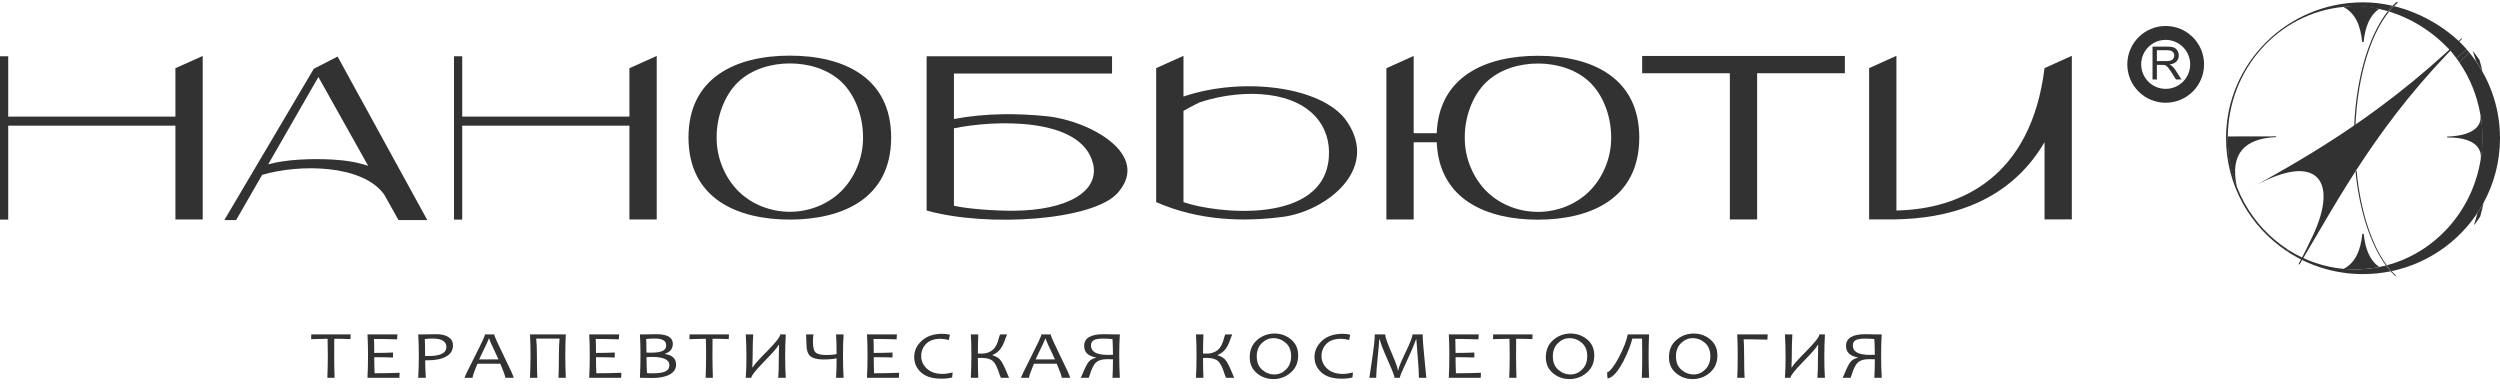 <svg width="180" height="28" viewBox="0 0 180 28" fill="none" xmlns="http://www.w3.org/2000/svg">
<path d="M25.248 24.076L25.235 24.415C24.858 24.399 24.469 24.391 24.067 24.391C24.064 24.698 24.062 25.088 24.062 25.56C24.062 26.081 24.071 26.628 24.091 27.201H23.569C23.591 26.656 23.603 26.108 23.603 25.56C23.603 25.094 23.597 24.704 23.586 24.391C23.304 24.391 22.909 24.401 22.4 24.419L22.414 24.076H25.248Z" fill="#323232"/>
<path d="M28.774 26.839L28.756 27.201H26.458C26.484 26.705 26.498 26.158 26.498 25.56C26.498 24.997 26.484 24.502 26.458 24.076H28.614L28.591 24.434C28.068 24.415 27.514 24.405 26.928 24.405C26.94 24.654 26.946 24.989 26.946 25.41C27.451 25.41 27.902 25.401 28.297 25.382V25.74C27.875 25.725 27.425 25.718 26.946 25.718C26.946 26.129 26.955 26.515 26.971 26.875C27.603 26.875 28.203 26.863 28.774 26.839Z" fill="#323232"/>
<path d="M32.615 24.852C32.615 25.217 32.451 25.489 32.122 25.67C31.793 25.852 31.351 25.942 30.796 25.942C30.726 25.942 30.665 25.94 30.613 25.937C30.613 26.286 30.629 26.707 30.659 27.201H30.112C30.14 26.747 30.155 26.2 30.155 25.56C30.155 25.009 30.14 24.515 30.112 24.076H30.52C30.564 24.076 30.688 24.075 30.895 24.07C31.101 24.065 31.276 24.062 31.421 24.062C31.786 24.062 32.076 24.132 32.292 24.272C32.508 24.412 32.615 24.606 32.615 24.852ZM32.139 24.991C32.139 24.58 31.806 24.375 31.138 24.375C30.975 24.375 30.791 24.386 30.588 24.411C30.602 24.671 30.608 25.077 30.608 25.63C30.675 25.633 30.756 25.634 30.854 25.634C31.71 25.634 32.139 25.42 32.139 24.991Z" fill="#323232"/>
<path d="M36.985 27.201H36.383C36.383 27.094 36.263 26.757 36.024 26.191H34.378C34.142 26.749 34.025 27.086 34.025 27.201H33.448C33.448 27.142 33.694 26.63 34.184 25.666C34.675 24.703 34.92 24.173 34.92 24.076H35.582C35.582 24.171 35.816 24.693 36.283 25.644C36.751 26.594 36.985 27.113 36.985 27.201ZM35.892 25.877C35.446 24.937 35.222 24.438 35.222 24.379H35.191C35.191 24.428 34.96 24.928 34.498 25.877H35.892Z" fill="#323232"/>
<path d="M40.736 27.201H40.211C40.23 26.753 40.24 26.228 40.24 25.624C40.24 25.146 40.256 24.731 40.288 24.379H38.609C38.641 24.715 38.658 25.116 38.658 25.583C38.658 26.194 38.666 26.733 38.686 27.201H38.161C38.185 26.568 38.198 26.014 38.198 25.541C38.198 25.093 38.185 24.605 38.161 24.076H40.736C40.713 24.587 40.702 25.075 40.702 25.541C40.702 26.025 40.713 26.579 40.736 27.201Z" fill="#323232"/>
<path d="M44.739 26.839L44.721 27.201H42.423C42.449 26.705 42.463 26.158 42.463 25.56C42.463 24.997 42.449 24.502 42.423 24.076H44.579L44.556 24.434C44.033 24.415 43.479 24.405 42.893 24.405C42.905 24.654 42.911 24.989 42.911 25.41C43.416 25.41 43.867 25.401 44.262 25.382V25.74C43.84 25.725 43.389 25.718 42.911 25.718C42.911 26.129 42.919 26.515 42.936 26.875C43.568 26.875 44.168 26.863 44.739 26.839Z" fill="#323232"/>
<path d="M48.678 26.249C48.678 26.559 48.52 26.799 48.207 26.969C47.901 27.133 47.48 27.216 46.946 27.216C46.798 27.216 46.507 27.211 46.074 27.201C46.1 26.705 46.114 26.159 46.114 25.56C46.114 24.997 46.1 24.502 46.074 24.076H46.415C46.483 24.076 46.616 24.075 46.817 24.07C47.019 24.065 47.166 24.062 47.257 24.062C48.048 24.062 48.443 24.292 48.443 24.751C48.443 25.109 48.256 25.348 47.881 25.466V25.49C48.412 25.57 48.678 25.823 48.678 26.249ZM48.195 26.29C48.195 25.896 47.781 25.699 46.952 25.699C46.8 25.699 46.666 25.704 46.55 25.714C46.55 26.141 46.56 26.522 46.581 26.858C46.654 26.873 46.781 26.88 46.964 26.88C47.422 26.88 47.747 26.829 47.939 26.729C48.11 26.637 48.195 26.491 48.195 26.29ZM47.964 24.871C47.964 24.54 47.699 24.375 47.169 24.375C46.902 24.375 46.687 24.386 46.522 24.411C46.536 24.525 46.544 24.851 46.544 25.387C46.637 25.39 46.74 25.392 46.853 25.392C47.228 25.392 47.503 25.356 47.673 25.284C47.868 25.204 47.964 25.067 47.964 24.871Z" fill="#323232"/>
<path d="M52.484 24.076L52.47 24.415C52.094 24.399 51.704 24.391 51.303 24.391C51.299 24.698 51.297 25.088 51.297 25.56C51.297 26.081 51.307 26.628 51.327 27.201H50.805C50.827 26.656 50.839 26.108 50.839 25.56C50.839 25.094 50.833 24.704 50.821 24.391C50.54 24.391 50.145 24.401 49.636 24.419L49.65 24.076H52.484Z" fill="#323232"/>
<path d="M56.575 27.201H56.033C56.06 26.904 56.073 26.459 56.073 25.867C56.073 25.595 56.079 25.249 56.09 24.83H56.061C55.995 24.99 55.64 25.399 54.995 26.057C54.395 26.669 54.094 27.05 54.094 27.201H53.695C53.727 26.777 53.743 26.283 53.743 25.718C53.743 25.143 53.727 24.596 53.695 24.076H54.231C54.204 24.509 54.191 24.994 54.191 25.531C54.191 25.806 54.183 26.112 54.165 26.448H54.196C54.274 26.288 54.639 25.881 55.289 25.226C55.878 24.632 56.173 24.249 56.173 24.076H56.575C56.547 24.596 56.532 25.143 56.532 25.718C56.532 26.283 56.547 26.777 56.575 27.201Z" fill="#323232"/>
<path d="M60.738 27.201H60.196C60.222 26.777 60.236 26.311 60.236 25.802C59.972 25.855 59.648 25.881 59.264 25.881C58.859 25.881 58.557 25.806 58.359 25.657C58.162 25.507 58.063 25.203 58.063 24.741C58.063 24.556 58.056 24.334 58.04 24.076H58.568C58.543 24.272 58.531 24.443 58.531 24.59C58.531 25.006 58.6 25.272 58.738 25.388C58.875 25.504 59.136 25.562 59.52 25.562C59.81 25.562 60.048 25.538 60.236 25.49C60.236 24.949 60.222 24.478 60.196 24.076H60.738C60.709 24.514 60.696 25.008 60.696 25.56C60.696 26.139 60.709 26.686 60.738 27.201Z" fill="#323232"/>
<path d="M64.738 26.839L64.72 27.201H62.422C62.448 26.705 62.462 26.158 62.462 25.56C62.462 24.997 62.448 24.502 62.422 24.076H64.578L64.555 24.434C64.032 24.415 63.478 24.405 62.892 24.405C62.904 24.654 62.91 24.989 62.91 25.41C63.415 25.41 63.865 25.401 64.261 25.382V25.74C63.839 25.725 63.388 25.718 62.91 25.718C62.91 26.129 62.918 26.515 62.935 26.875C63.567 26.875 64.167 26.863 64.738 26.839Z" fill="#323232"/>
<path d="M68.591 26.819L68.554 27.177C68.32 27.236 68.066 27.266 67.79 27.266C67.136 27.266 66.644 27.115 66.315 26.813C65.986 26.512 65.822 26.143 65.822 25.708C65.822 25.252 66.006 24.859 66.372 24.529C66.739 24.198 67.232 24.033 67.852 24.033C68.024 24.033 68.204 24.055 68.394 24.098L68.315 24.48C68.096 24.422 67.901 24.393 67.73 24.393C67.269 24.393 66.921 24.513 66.683 24.753C66.446 24.993 66.327 25.287 66.327 25.634C66.327 25.988 66.463 26.291 66.737 26.543C67.011 26.796 67.389 26.922 67.873 26.922C68.057 26.922 68.296 26.888 68.591 26.819Z" fill="#323232"/>
<path d="M72.651 27.201H72.061C72.046 27.174 72.019 27.105 71.979 26.995C71.824 26.484 71.662 26.153 71.489 25.999C71.317 25.846 71.044 25.768 70.669 25.768C70.555 25.768 70.468 25.771 70.407 25.776C70.407 26.293 70.416 26.768 70.436 27.201H69.899C69.926 26.705 69.939 26.158 69.939 25.56C69.939 24.997 69.926 24.502 69.899 24.076H70.436C70.416 24.556 70.407 25.016 70.407 25.454C70.5 25.459 70.588 25.461 70.669 25.461C70.993 25.461 71.26 25.372 71.474 25.193C71.687 25.013 71.842 24.703 71.939 24.264C71.955 24.183 71.983 24.121 72.021 24.076H72.511C72.491 24.121 72.456 24.209 72.406 24.338C72.284 24.704 72.151 24.977 72.007 25.155C71.862 25.334 71.682 25.467 71.465 25.555V25.581C71.706 25.653 71.892 25.764 72.021 25.913C72.15 26.063 72.319 26.397 72.529 26.913C72.553 26.973 72.594 27.068 72.651 27.201Z" fill="#323232"/>
<path d="M77.049 27.201H76.448C76.448 27.094 76.328 26.757 76.088 26.191H74.442C74.207 26.749 74.089 27.086 74.089 27.201H73.513C73.513 27.142 73.758 26.63 74.249 25.666C74.739 24.703 74.984 24.173 74.984 24.076H75.646C75.646 24.171 75.88 24.693 76.347 25.644C76.816 26.594 77.049 27.113 77.049 27.201ZM75.957 25.877C75.51 24.937 75.286 24.438 75.286 24.379H75.255C75.255 24.428 75.024 24.928 74.562 25.877H75.957Z" fill="#323232"/>
<path d="M80.629 27.201H80.099C80.121 26.829 80.133 26.384 80.133 25.867C80.007 25.864 79.863 25.862 79.701 25.862C79.354 25.862 79.094 25.937 78.924 26.088C78.752 26.238 78.594 26.557 78.447 27.043C78.422 27.128 78.4 27.181 78.379 27.201H77.817C77.839 27.153 77.875 27.074 77.925 26.961C78.114 26.498 78.267 26.195 78.385 26.053C78.504 25.911 78.677 25.814 78.9 25.759V25.733C78.34 25.634 78.059 25.359 78.059 24.91C78.059 24.345 78.523 24.062 79.451 24.062C79.59 24.062 79.744 24.065 79.916 24.07C80.087 24.075 80.19 24.076 80.226 24.076H80.629C80.6 24.502 80.586 24.997 80.586 25.56C80.586 26.159 80.6 26.705 80.629 27.201ZM80.133 25.545C80.133 25.186 80.121 24.807 80.099 24.411C79.808 24.389 79.579 24.38 79.411 24.38C79.101 24.38 78.88 24.418 78.748 24.496C78.616 24.573 78.55 24.7 78.55 24.876C78.55 25.326 78.951 25.55 79.753 25.55C79.915 25.55 80.041 25.548 80.133 25.545Z" fill="#323232"/>
<path d="M88.862 27.201H88.272C88.257 27.174 88.23 27.105 88.19 26.995C88.035 26.484 87.872 26.153 87.7 25.999C87.528 25.846 87.255 25.768 86.88 25.768C86.766 25.768 86.679 25.771 86.618 25.776C86.618 26.293 86.627 26.768 86.647 27.201H86.11C86.137 26.705 86.15 26.158 86.15 25.56C86.15 24.997 86.137 24.502 86.11 24.076H86.647C86.627 24.556 86.618 25.016 86.618 25.454C86.711 25.459 86.799 25.461 86.88 25.461C87.204 25.461 87.471 25.372 87.684 25.193C87.897 25.013 88.052 24.703 88.15 24.264C88.166 24.183 88.194 24.121 88.231 24.076H88.722C88.702 24.121 88.666 24.209 88.617 24.338C88.495 24.704 88.362 24.977 88.218 25.155C88.073 25.334 87.893 25.467 87.676 25.555V25.581C87.917 25.653 88.103 25.764 88.231 25.913C88.361 26.063 88.53 26.397 88.74 26.913C88.764 26.973 88.805 27.068 88.862 27.201Z" fill="#323232"/>
<path d="M93.468 25.591C93.468 26.107 93.289 26.52 92.929 26.83C92.57 27.14 92.154 27.294 91.683 27.294C91.23 27.294 90.834 27.153 90.492 26.868C90.151 26.585 89.981 26.201 89.981 25.718C89.981 25.195 90.161 24.78 90.52 24.473C90.879 24.167 91.295 24.014 91.766 24.014C92.218 24.014 92.615 24.156 92.956 24.44C93.298 24.724 93.468 25.107 93.468 25.591ZM92.961 25.646C92.961 25.233 92.832 24.913 92.575 24.687C92.317 24.461 92.02 24.348 91.683 24.348C91.371 24.348 91.094 24.467 90.851 24.705C90.607 24.943 90.486 25.262 90.486 25.66C90.486 26.075 90.615 26.395 90.874 26.621C91.134 26.848 91.431 26.961 91.766 26.961C92.077 26.961 92.355 26.841 92.597 26.599C92.839 26.357 92.961 26.039 92.961 25.646Z" fill="#323232"/>
<path d="M97.414 26.819L97.377 27.177C97.142 27.236 96.888 27.266 96.613 27.266C95.959 27.266 95.467 27.115 95.138 26.813C94.809 26.512 94.644 26.143 94.644 25.708C94.644 25.252 94.829 24.859 95.195 24.529C95.561 24.198 96.055 24.033 96.675 24.033C96.846 24.033 97.026 24.055 97.217 24.098L97.138 24.48C96.918 24.422 96.724 24.393 96.552 24.393C96.092 24.393 95.743 24.513 95.506 24.753C95.268 24.993 95.15 25.287 95.15 25.634C95.15 25.988 95.286 26.291 95.559 26.543C95.834 26.796 96.212 26.922 96.695 26.922C96.879 26.922 97.119 26.888 97.414 26.819Z" fill="#323232"/>
<path d="M102.697 27.201H102.161C102.161 26.844 102.132 26.329 102.072 25.653C102.014 24.978 101.982 24.573 101.979 24.439H101.95C101.76 24.959 101.518 25.524 101.227 26.132C100.935 26.741 100.789 27.097 100.789 27.201H100.404C100.404 27.089 100.269 26.726 99.996 26.113C99.724 25.499 99.552 25.089 99.48 24.881C99.408 24.672 99.358 24.525 99.332 24.439H99.303C99.298 24.658 99.26 25.1 99.191 25.766C99.121 26.431 99.087 26.91 99.087 27.201H98.596C98.596 27.185 98.66 26.745 98.79 25.88C98.919 25.016 98.984 24.415 98.984 24.076H99.734C99.734 24.252 99.886 24.692 100.191 25.397C100.494 26.1 100.646 26.527 100.646 26.675H100.676C100.676 26.527 100.846 26.099 101.188 25.392C101.531 24.686 101.701 24.247 101.701 24.076H102.434C102.434 24.415 102.478 25.012 102.566 25.872C102.653 26.731 102.697 27.174 102.697 27.201Z" fill="#323232"/>
<path d="M106.629 26.839L106.612 27.201H104.313C104.34 26.705 104.353 26.158 104.353 25.56C104.353 24.997 104.34 24.502 104.313 24.076H106.47L106.446 24.434C105.924 24.415 105.37 24.405 104.784 24.405C104.795 24.654 104.801 24.989 104.801 25.41C105.306 25.41 105.757 25.401 106.152 25.382V25.74C105.731 25.725 105.28 25.718 104.801 25.718C104.801 26.129 104.81 26.515 104.826 26.875C105.458 26.875 106.059 26.863 106.629 26.839Z" fill="#323232"/>
<path d="M110.343 24.076L110.33 24.415C109.953 24.399 109.564 24.391 109.163 24.391C109.159 24.698 109.157 25.088 109.157 25.56C109.157 26.081 109.167 26.628 109.186 27.201H108.664C108.687 26.656 108.698 26.108 108.698 25.56C108.698 25.094 108.692 24.704 108.681 24.391C108.4 24.391 108.004 24.401 107.495 24.419L107.509 24.076H110.343Z" fill="#323232"/>
<path d="M114.788 25.591C114.788 26.107 114.609 26.52 114.249 26.83C113.89 27.14 113.474 27.294 113.003 27.294C112.55 27.294 112.154 27.153 111.812 26.868C111.471 26.585 111.3 26.201 111.3 25.718C111.3 25.195 111.48 24.78 111.84 24.473C112.199 24.167 112.614 24.014 113.086 24.014C113.538 24.014 113.935 24.156 114.276 24.44C114.618 24.724 114.788 25.107 114.788 25.591ZM114.281 25.646C114.281 25.233 114.151 24.913 113.895 24.687C113.636 24.461 113.34 24.348 113.003 24.348C112.691 24.348 112.414 24.467 112.171 24.705C111.927 24.943 111.805 25.262 111.805 25.66C111.805 26.075 111.935 26.395 112.194 26.621C112.454 26.848 112.751 26.961 113.086 26.961C113.397 26.961 113.675 26.841 113.917 26.599C114.159 26.357 114.281 26.039 114.281 25.646Z" fill="#323232"/>
<path d="M118.734 24.076C118.71 24.587 118.7 25.075 118.7 25.541C118.7 26.126 118.71 26.679 118.734 27.201H118.209C118.23 26.753 118.24 26.228 118.24 25.624C118.24 25.146 118.236 24.731 118.229 24.379H117.525C117.509 24.454 117.483 24.552 117.445 24.673C117.407 24.794 117.359 24.927 117.304 25.074C117.247 25.22 117.184 25.374 117.112 25.537C117.041 25.699 116.964 25.859 116.881 26.018C116.797 26.176 116.708 26.328 116.617 26.473C116.524 26.618 116.43 26.746 116.332 26.858C116.235 26.97 116.137 27.06 116.037 27.129C115.937 27.198 115.838 27.235 115.74 27.242L115.71 26.81C115.762 26.801 115.82 26.765 115.887 26.706C115.952 26.646 116.022 26.568 116.096 26.471C116.17 26.375 116.246 26.265 116.324 26.14C116.402 26.013 116.478 25.88 116.553 25.738C116.628 25.596 116.701 25.451 116.771 25.301C116.842 25.15 116.906 25.002 116.963 24.857C117.02 24.711 117.068 24.572 117.109 24.437C117.15 24.304 117.18 24.183 117.2 24.076H118.734Z" fill="#323232"/>
<path d="M123.652 25.591C123.652 26.107 123.473 26.52 123.113 26.83C122.754 27.14 122.338 27.294 121.867 27.294C121.414 27.294 121.018 27.153 120.676 26.868C120.335 26.585 120.165 26.201 120.165 25.718C120.165 25.195 120.345 24.78 120.704 24.473C121.063 24.167 121.479 24.014 121.95 24.014C122.402 24.014 122.8 24.156 123.14 24.44C123.482 24.724 123.652 25.107 123.652 25.591ZM123.145 25.646C123.145 25.233 123.016 24.913 122.759 24.687C122.501 24.461 122.204 24.348 121.867 24.348C121.556 24.348 121.278 24.467 121.035 24.705C120.791 24.943 120.67 25.262 120.67 25.66C120.67 26.075 120.799 26.395 121.058 26.621C121.318 26.848 121.615 26.961 121.95 26.961C122.261 26.961 122.539 26.841 122.781 26.599C123.023 26.357 123.145 26.039 123.145 25.646Z" fill="#323232"/>
<path d="M127.271 24.076L127.254 24.454C126.581 24.437 126.012 24.429 125.545 24.429C125.567 24.741 125.578 25.171 125.578 25.718C125.578 26.384 125.588 26.878 125.612 27.201H125.081C125.104 26.814 125.115 26.32 125.115 25.718C125.115 25.019 125.104 24.472 125.081 24.076H127.271Z" fill="#323232"/>
<path d="M131.394 27.201H130.852C130.879 26.904 130.892 26.459 130.892 25.867C130.892 25.595 130.898 25.249 130.909 24.83H130.88C130.814 24.99 130.459 25.399 129.814 26.057C129.214 26.669 128.913 27.05 128.913 27.201H128.514C128.546 26.777 128.562 26.283 128.562 25.718C128.562 25.143 128.546 24.596 128.514 24.076H129.05C129.023 24.509 129.01 24.994 129.01 25.531C129.01 25.806 129.001 26.112 128.984 26.448H129.015C129.093 26.288 129.458 25.881 130.108 25.226C130.697 24.632 130.992 24.249 130.992 24.076H131.394C131.366 24.596 131.351 25.143 131.351 25.718C131.351 26.283 131.366 26.777 131.394 27.201Z" fill="#323232"/>
<path d="M135.484 27.201H134.953C134.975 26.829 134.987 26.384 134.987 25.867C134.862 25.864 134.718 25.862 134.556 25.862C134.208 25.862 133.949 25.937 133.778 26.088C133.607 26.238 133.448 26.557 133.301 27.043C133.277 27.128 133.255 27.181 133.233 27.201H132.671C132.694 27.153 132.73 27.074 132.779 26.961C132.968 26.498 133.121 26.195 133.24 26.053C133.359 25.911 133.531 25.814 133.755 25.759V25.733C133.194 25.634 132.914 25.359 132.914 24.91C132.914 24.345 133.377 24.062 134.306 24.062C134.444 24.062 134.599 24.065 134.77 24.07C134.941 24.075 135.045 24.076 135.081 24.076H135.484C135.454 24.502 135.441 24.997 135.441 25.56C135.441 26.159 135.454 26.705 135.484 27.201ZM134.987 25.545C134.987 25.186 134.975 24.807 134.953 24.411C134.662 24.389 134.433 24.38 134.266 24.38C133.955 24.38 133.734 24.418 133.602 24.496C133.471 24.573 133.404 24.7 133.404 24.876C133.404 25.326 133.806 25.55 134.607 25.55C134.769 25.55 134.896 25.548 134.987 25.545Z" fill="#323232"/>
<path d="M12.63 4.91V8.394H0.592V4.052H0V15.81H0.592V9.047H12.63V15.8H14.595V4.029L12.63 4.91Z" fill="#323232"/>
<path d="M45.318 4.91V8.394H33.28V4.052H32.688V15.81H33.28V9.047H45.318V15.8H47.284V4.029L45.318 4.91Z" fill="#323232"/>
<path d="M56.869 4.006C52.932 4.006 49.571 5.622 49.571 9.895C49.571 14.342 53.146 15.81 56.869 15.81C60.589 15.81 64.163 14.342 64.163 9.895C64.163 5.622 60.806 4.006 56.869 4.006ZM60.532 13.8C59.533 14.767 58.18 15.249 56.869 15.249C55.554 15.249 54.201 14.767 53.202 13.804C52.215 12.841 51.587 11.389 51.599 9.908C51.587 8.427 52.141 6.892 53.125 5.926C54.124 4.963 55.554 4.567 56.869 4.567C58.18 4.567 59.614 4.959 60.613 5.923C61.6 6.889 62.15 8.427 62.138 9.908C62.15 11.389 61.517 12.837 60.532 13.8Z" fill="#323232"/>
<path d="M75.395 8.371C73.34 8.16 71.026 8.127 68.683 8.569V5.293H80.067V4.053H66.717V15.157C71.08 16.384 78.737 15.883 80.489 13.874C82.903 11.106 78.425 8.685 75.395 8.371ZM72.912 15.174C71.6 15.177 69.685 15.042 68.683 14.814V9.239C71.44 8.658 77.839 8.355 78.696 11.769C79.186 13.732 76.938 15.157 72.912 15.174Z" fill="#323232"/>
<path d="M96.966 8.727C95.241 6.223 89.454 5.501 85.211 6.952V4.02L83.245 4.904V14.553C86.385 15.926 89.618 15.972 92.378 15.612C95.411 15.216 99.384 12.237 96.966 8.727ZM95.678 11.31C95.337 16.229 87.533 15.371 85.211 14.553V7.985C85.871 7.602 86.424 7.351 86.409 7.355C88.14 6.801 89.874 6.642 91.367 6.84C94.412 7.239 95.833 9.103 95.678 11.31Z" fill="#323232"/>
<path d="M110.734 4.016C106.891 4.016 103.602 5.553 103.442 9.591H101.785V4.029L99.82 4.913V15.8H101.785V10.244H103.445C103.623 14.424 107.108 15.816 110.734 15.816C114.454 15.816 118.028 14.348 118.028 9.901C118.028 5.632 114.671 4.016 110.734 4.016ZM114.397 13.807C113.398 14.774 112.045 15.255 110.734 15.255C109.419 15.255 108.066 14.777 107.067 13.81C106.08 12.847 105.452 11.399 105.464 9.914C105.452 8.433 106.005 6.899 106.99 5.936C107.989 4.969 109.419 4.573 110.734 4.573C112.045 4.573 113.478 4.966 114.478 5.932C115.465 6.896 116.015 8.433 116.003 9.914C116.015 11.399 115.382 12.844 114.397 13.807Z" fill="#323232"/>
<path d="M132.831 4.029H118.235V5.273H124.549V15.8H126.514V5.273H132.831V4.029Z" fill="#323232"/>
<path d="M149.172 4.018L147.206 4.905C146.237 12.767 141.158 15.069 136.542 15.155V4.018L134.577 4.905V15.795H136.542V15.792C139.962 15.726 144.542 14.782 147.206 10.239V15.795H149.172V4.018Z" fill="#323232"/>
<path d="M30.766 15.846L24.307 4.072L22.597 4.95H22.594L16.15 15.846H17L18.874 12.59C21.586 11.792 26.082 11.841 27.652 13.992L28.693 15.846H30.766ZM23.897 11.485C22.457 11.413 20.64 11.462 19.311 11.832L22.924 5.544L26.508 11.941C25.734 11.683 24.896 11.538 23.897 11.485Z" fill="#323232"/>
<path fill-rule="evenodd" clip-rule="evenodd" d="M155.929 2.371C157.179 2.371 158.193 3.384 158.193 4.635C158.193 5.885 157.179 6.898 155.929 6.898C154.679 6.898 153.666 5.885 153.666 4.635C153.666 3.384 154.679 2.371 155.929 2.371Z" stroke="#323232" stroke-width="1" stroke-miterlimit="22.926"/>
<path d="M154.982 5.721V3.355H156.03C156.241 3.355 156.401 3.377 156.511 3.419C156.62 3.462 156.708 3.537 156.774 3.644C156.839 3.751 156.871 3.87 156.871 4C156.871 4.168 156.817 4.31 156.709 4.425C156.6 4.54 156.433 4.612 156.206 4.644C156.289 4.684 156.352 4.723 156.395 4.762C156.486 4.845 156.573 4.951 156.653 5.077L157.063 5.721H156.672L156.359 5.229C156.268 5.086 156.193 4.977 156.134 4.902C156.074 4.827 156.021 4.774 155.975 4.744C155.928 4.714 155.88 4.693 155.832 4.681C155.797 4.674 155.739 4.67 155.658 4.67H155.296V5.721H154.982ZM155.296 4.399H155.967C156.111 4.399 156.222 4.385 156.302 4.355C156.383 4.326 156.444 4.278 156.485 4.213C156.527 4.148 156.548 4.077 156.548 4.001C156.548 3.889 156.508 3.796 156.427 3.724C156.346 3.652 156.218 3.616 156.044 3.616H155.296V4.399Z" fill="#323232"/>
<path fill-rule="evenodd" clip-rule="evenodd" d="M180 9.952C180 7.61 179.17 5.46 177.785 3.775C177.545 4.011 177.306 4.248 177.067 4.485C177.828 5.601 178.361 6.895 178.596 8.294C178.685 8.825 178.732 9.37 178.732 9.927C178.732 10.45 178.691 10.963 178.612 11.463C178.025 15.184 175.337 18.177 171.847 19.1C171.959 19.251 172.073 19.392 172.191 19.522C175.056 18.92 177.462 17.085 178.816 14.602C179.571 13.219 180 11.635 180 9.952Z" fill="#323232"/>
<path fill-rule="evenodd" clip-rule="evenodd" d="M177.069 4.486C177.308 4.249 177.547 4.012 177.787 3.776C177.728 3.705 177.669 3.634 177.608 3.564C177.367 3.768 177.117 3.977 176.86 4.192C176.932 4.288 177.001 4.386 177.069 4.486Z" fill="#323232"/>
<path fill-rule="evenodd" clip-rule="evenodd" d="M176.864 4.191C177.12 3.977 177.37 3.768 177.611 3.564C177.468 3.399 177.318 3.239 177.164 3.083C175.891 1.858 174.206 0.892 172.37 0.443C172.25 0.563 172.133 0.694 172.019 0.834C173.782 1.374 175.377 2.45 176.535 3.772C176.649 3.908 176.758 4.048 176.864 4.191Z" fill="#323232"/>
<path fill-rule="evenodd" clip-rule="evenodd" d="M171.923 0.805C172.033 0.666 172.145 0.536 172.259 0.416C171.568 0.255 170.857 0.168 170.138 0.168C164.691 0.168 160.274 4.548 160.274 9.951C160.274 13.338 162.01 16.323 164.647 18.079C164.673 18.041 164.699 18.004 164.725 17.967C162.128 16.295 160.4 13.319 160.4 9.926C160.4 4.991 164.054 0.939 168.72 0.497C168.999 0.47 169.282 0.457 169.567 0.457C170.15 0.457 170.727 0.522 171.292 0.644C171.504 0.69 171.715 0.743 171.923 0.805Z" fill="#323232"/>
<path fill-rule="evenodd" clip-rule="evenodd" d="M172.261 0.418C172.146 0.538 172.034 0.668 171.925 0.807C171.956 0.816 171.987 0.825 172.018 0.835C172.132 0.694 172.25 0.564 172.37 0.444C172.333 0.435 172.297 0.426 172.261 0.418Z" fill="#323232"/>
<path fill-rule="evenodd" clip-rule="evenodd" d="M170.181 3.023C170.287 1.936 170.623 1.107 171.291 0.647C170.764 0.478 170.156 0.426 169.573 0.426C169.287 0.426 168.998 0.474 168.719 0.5C169.553 0.915 169.96 1.808 170.078 3.023H170.13H170.181Z" fill="#323232"/>
<path fill-rule="evenodd" clip-rule="evenodd" d="M161.053 13.441C160.534 11.045 161.632 9.966 163.883 9.872L163.885 9.818L160.402 9.824C160.402 9.836 160.4 9.848 160.4 9.861C160.4 9.883 160.402 9.906 160.402 9.928C160.402 9.931 160.4 9.934 160.4 9.937C160.401 11.175 160.578 12.364 161.053 13.441Z" fill="#323232"/>
<path fill-rule="evenodd" clip-rule="evenodd" d="M161.888 13.652C166.698 10.783 168.505 12.846 166.475 17.071C166.174 17.696 165.867 18.341 165.492 19.013C165.515 19.025 165.539 19.036 165.562 19.048C168.573 13.978 171.325 8.724 177.263 2.8C177.249 2.786 177.235 2.773 177.222 2.76C170.872 8.84 164.951 11.883 161.888 13.652Z" fill="#323232"/>
<path fill-rule="evenodd" clip-rule="evenodd" d="M171.921 0.807C170.474 2.642 169.497 6.047 169.48 9.952C169.51 9.931 169.54 9.91 169.57 9.888C169.601 5.986 170.58 2.601 172.015 0.835C171.984 0.825 171.952 0.816 171.921 0.807Z" fill="#323232"/>
<path fill-rule="evenodd" clip-rule="evenodd" d="M172.541 0.148C172.446 0.232 172.353 0.322 172.262 0.418C172.298 0.426 172.335 0.435 172.371 0.444C172.466 0.348 172.564 0.26 172.663 0.178C172.622 0.168 172.581 0.158 172.541 0.148Z" fill="#323232"/>
<path fill-rule="evenodd" clip-rule="evenodd" d="M178.601 8.295C178.729 9.535 177.184 9.811 176.195 9.834V9.873V9.899C177.388 9.881 178.733 10.199 178.617 11.463C178.696 10.964 178.754 10.451 178.754 9.928C178.754 9.371 178.69 8.826 178.601 8.295Z" fill="#323232"/>
<path fill-rule="evenodd" clip-rule="evenodd" d="M172.515 19.845C172.406 19.746 172.299 19.638 172.194 19.521C172.17 19.526 172.146 19.531 172.122 19.536C172.225 19.653 172.331 19.763 172.438 19.864C172.464 19.858 172.489 19.852 172.515 19.845ZM178.575 15.594C178.664 15.274 178.746 14.943 178.82 14.602C178.683 14.852 178.536 15.096 178.378 15.332C178.298 15.642 178.211 15.941 178.117 16.23C178.278 16.024 178.43 15.812 178.575 15.594Z" fill="#323232"/>
<path fill-rule="evenodd" clip-rule="evenodd" d="M172.193 19.523C172.075 19.393 171.961 19.252 171.849 19.102C171.828 19.107 171.806 19.113 171.785 19.118C171.894 19.268 172.006 19.408 172.121 19.538C172.145 19.533 172.169 19.529 172.193 19.523Z" fill="#323232"/>
<path fill-rule="evenodd" clip-rule="evenodd" d="M171.785 19.118C171.806 19.112 171.828 19.107 171.849 19.101C170.753 17.618 169.949 15.168 169.674 12.279C169.648 12.308 169.622 12.337 169.597 12.366C169.884 15.206 170.689 17.621 171.785 19.118Z" fill="#323232"/>
<path fill-rule="evenodd" clip-rule="evenodd" d="M171.311 19.224C170.636 18.767 170.295 17.934 170.189 16.84H170.138H170.086C169.969 18.05 169.565 18.94 168.739 19.357C169.012 19.382 169.289 19.395 169.569 19.395C170.165 19.395 170.747 19.337 171.311 19.224Z" fill="#323232"/>
<path fill-rule="evenodd" clip-rule="evenodd" d="M171.307 19.225C170.743 19.337 170.161 19.396 169.565 19.396C169.285 19.396 169.008 19.383 168.735 19.358C167.303 19.225 165.966 18.752 164.8 18.018C164.771 18.053 164.742 18.089 164.713 18.125C166.269 19.142 168.133 19.735 170.136 19.735C170.815 19.735 171.479 19.666 172.119 19.537C172.004 19.406 171.892 19.266 171.783 19.117C171.626 19.157 171.467 19.193 171.307 19.225Z" fill="#323232"/>
<path fill-rule="evenodd" clip-rule="evenodd" d="M164.715 18.124C164.744 18.088 164.773 18.052 164.802 18.016C164.776 18 164.75 17.983 164.724 17.967C164.699 18.004 164.673 18.041 164.646 18.079C164.669 18.094 164.692 18.109 164.715 18.124Z" fill="#323232"/>
<path fill-rule="evenodd" clip-rule="evenodd" d="M178.268 4.39C178.196 4.139 178.119 3.895 178.037 3.658C178.208 3.872 178.371 4.092 178.525 4.319C178.601 4.583 178.671 4.853 178.734 5.128L178.268 4.39Z" fill="#323232"/>
</svg>
